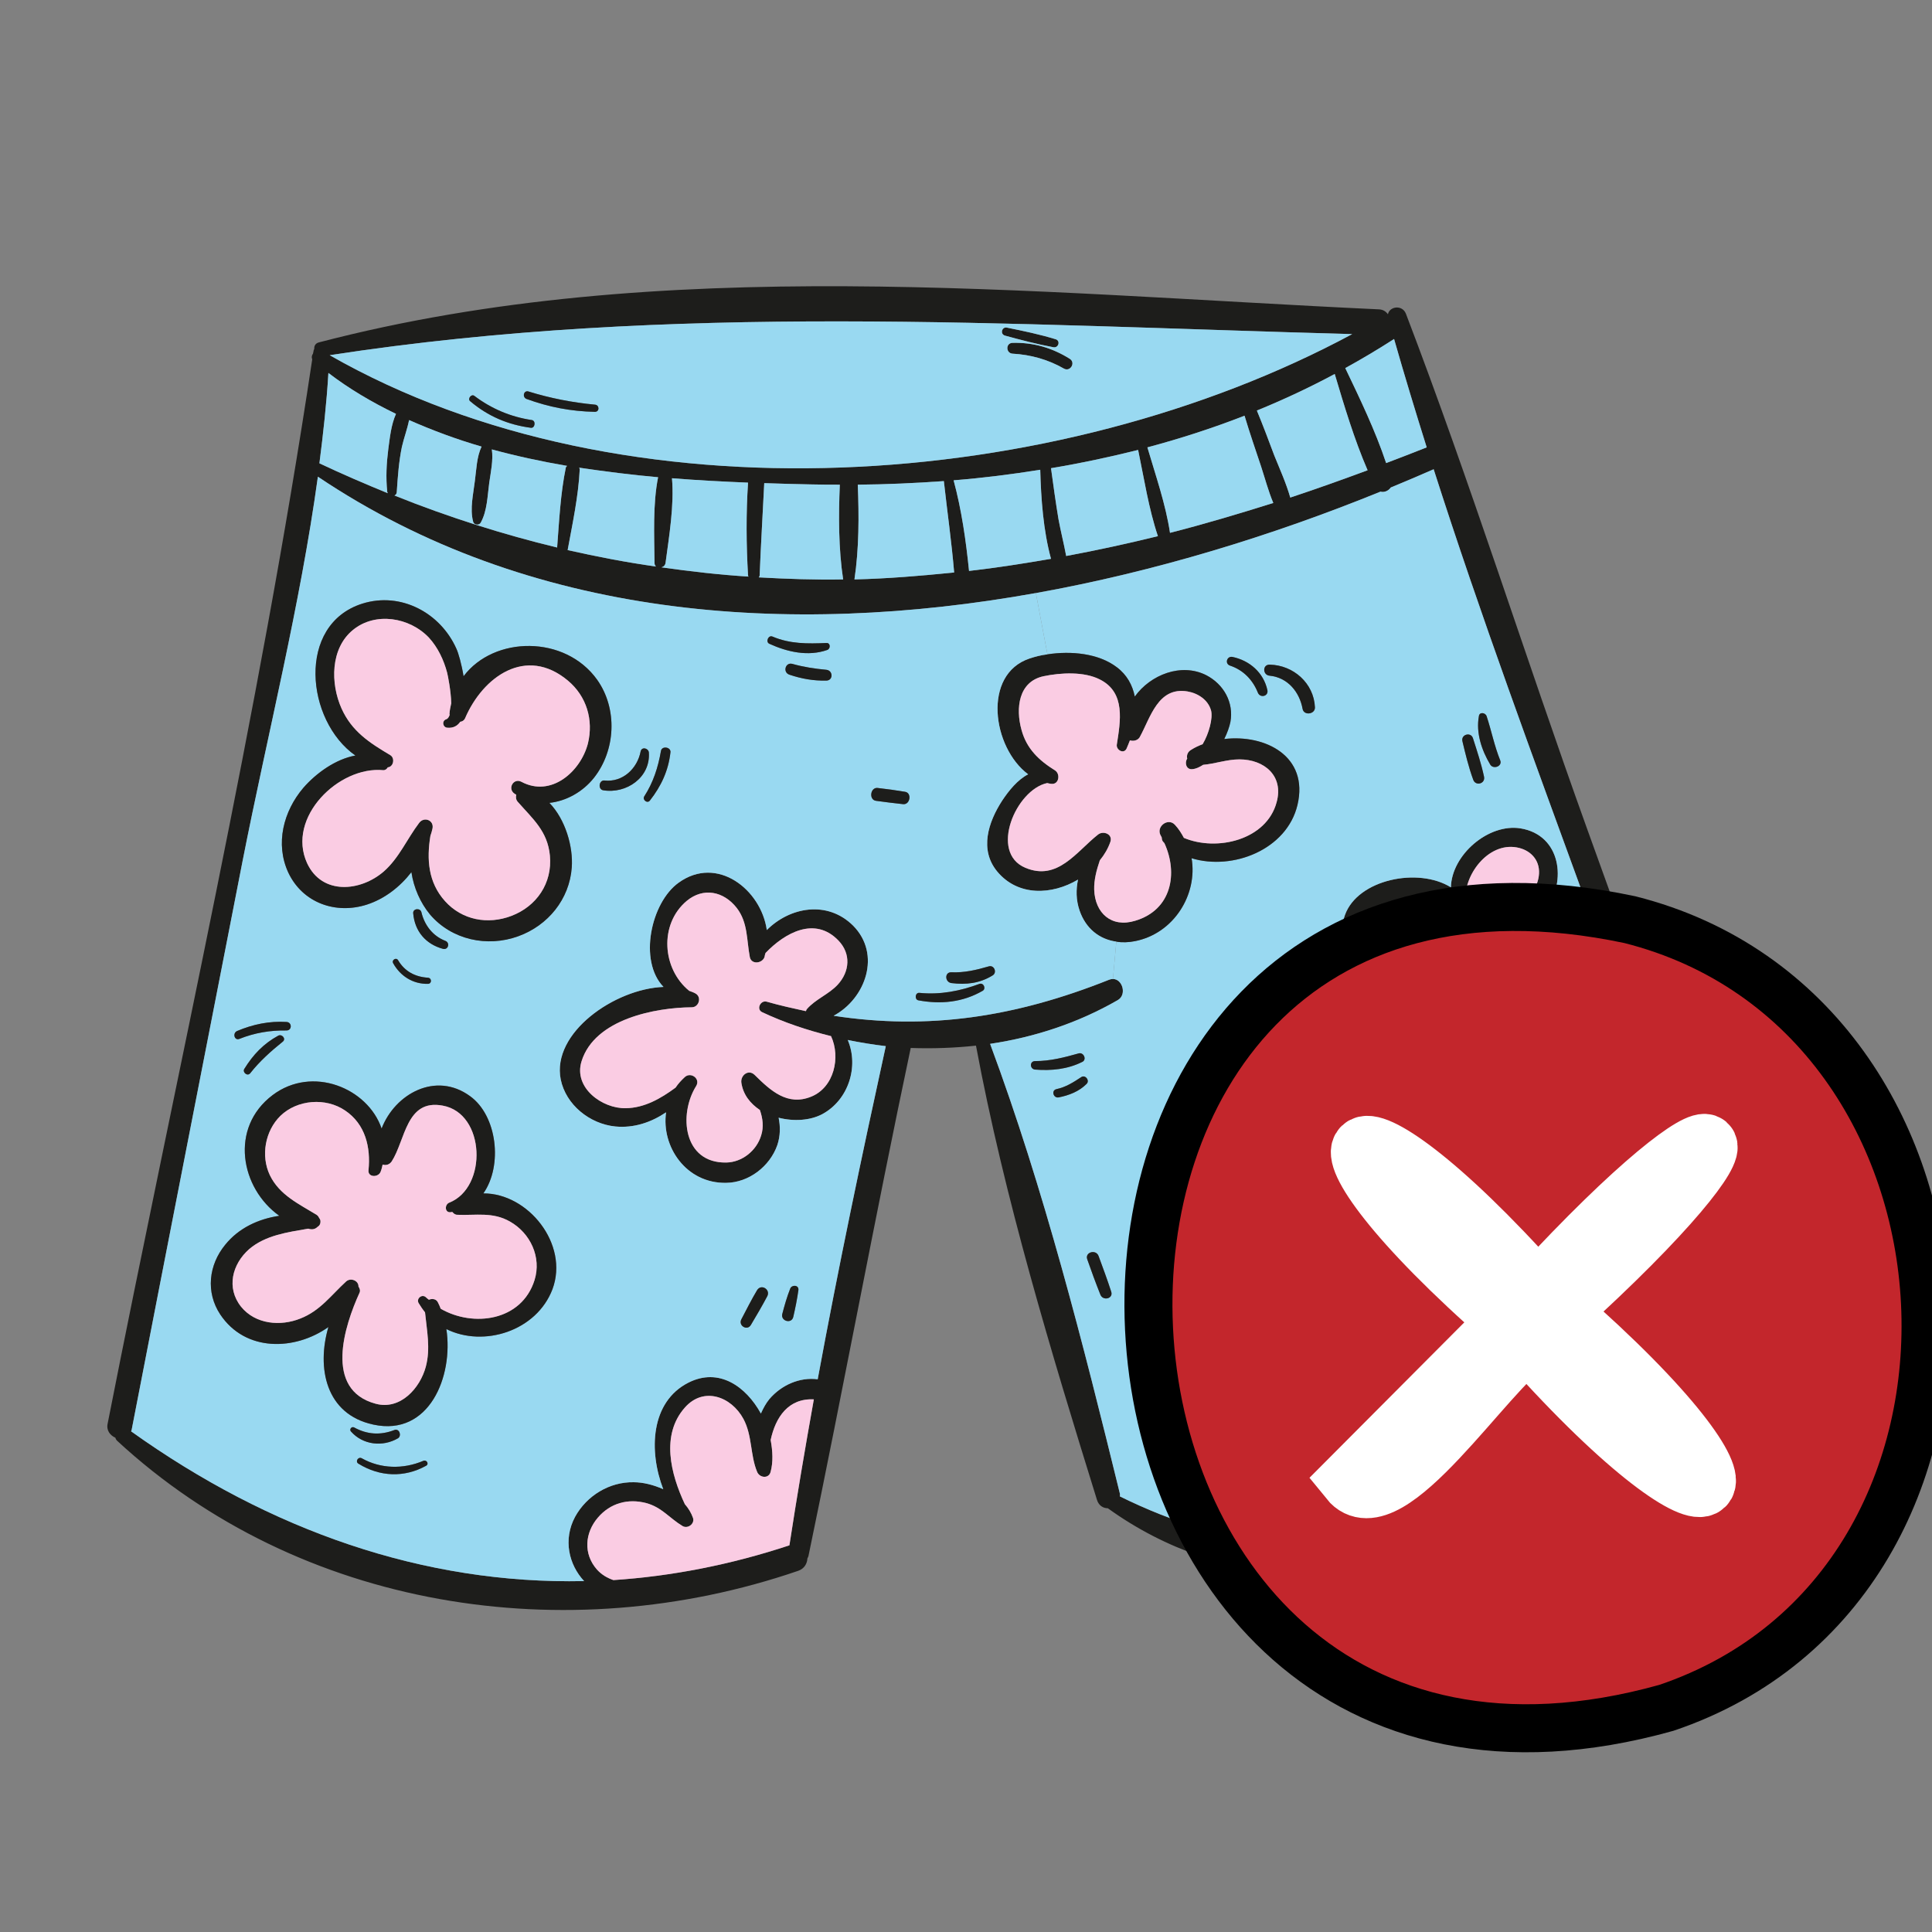<?xml version="1.0" encoding="UTF-8"?>
<svg width="54px" height="54px" viewBox="0 0 54 54" version="1.1" xmlns="http://www.w3.org/2000/svg" xmlns:xlink="http://www.w3.org/1999/xlink">
    <rect x="0" y="0" width="54" height="54" fill="#808080" stroke="none"/>
    <title>Illustrations / Help / ic-hc-article-wrong</title>
    <g id="Illustrations-/-Help-/-ic-hc-article-wrong" stroke="none" stroke-width="1" fill="none" fill-rule="evenodd">
        <g id="Icons-/-ic-hc-article-wrong" transform="translate(3, 8)" fill-rule="nonzero">
            <g id="swimsuit">
                <path d="M46.897,29.717 C46.962,29.796 46.99,29.904 46.947,30.033 C45.812,33.192 41.912,34.401 38.967,35.293 C35.218,36.43 31.239,36.516 27.964,34.156 C27.835,34.156 27.713,34.084 27.662,33.926 C26.376,29.782 25.076,25.493 24.279,21.226 C23.676,21.291 23.065,21.312 22.455,21.291 C21.456,26.011 20.58,30.767 19.596,35.495 C19.589,35.523 19.575,35.538 19.567,35.559 C19.56,35.703 19.481,35.847 19.309,35.905 C12.83,38.128 5.382,36.991 0.275,32.271 C0.246,32.242 0.232,32.213 0.225,32.185 C0.081,32.12 -0.034,31.983 0.009,31.789 C1.956,21.903 4.232,12.009 5.727,2.043 C5.705,1.993 5.712,1.935 5.748,1.885 C5.755,1.863 5.755,1.842 5.762,1.82 C5.762,1.791 5.777,1.77 5.784,1.748 C5.777,1.669 5.82,1.59 5.921,1.568 C15.495,-0.929 25.795,0.194 35.549,0.647 C35.664,0.654 35.743,0.712 35.793,0.784 C35.836,0.561 36.195,0.51 36.296,0.769 C38.106,5.504 39.628,10.354 41.345,15.124 C42.2,17.506 43.069,19.888 43.96,22.262 C44.362,23.341 44.764,24.421 45.173,25.493 C45.202,25.558 45.375,26.148 45.583,26.867 C45.784,27.248 45.964,27.63 46.136,28.026 C46.301,28.414 46.502,28.817 46.632,29.227 C46.646,29.227 46.668,29.227 46.682,29.234 C46.711,29.249 46.739,29.263 46.768,29.277 C46.897,29.328 46.969,29.529 46.926,29.652 L46.897,29.717 Z M46.215,29.839 C45.13,28.745 44.757,26.414 44.232,25.04 C43.579,23.313 42.94,21.579 42.3,19.845 C42.121,20.046 41.869,20.197 41.575,20.276 C41.402,20.319 41.216,20.341 41.029,20.334 C41.611,21.377 41.762,22.708 40.476,23.334 C39.858,23.637 39.19,23.421 38.767,22.91 C38.508,22.6 38.372,22.233 38.328,21.845 C37.675,22.572 36.482,22.938 35.757,22.24 C34.981,21.499 35.369,20.384 36.109,19.744 C35.082,19.578 34.177,18.736 34.593,17.571 C34.953,16.577 36.64,16.232 37.553,16.801 C37.574,15.894 38.601,15.009 39.499,15.153 C40.634,15.34 40.792,16.635 40.21,17.427 C40.62,17.34 41.051,17.376 41.438,17.535 C41.41,17.441 41.374,17.355 41.345,17.268 C39.88,13.246 38.379,9.202 37.072,5.115 C36.677,5.288 36.274,5.461 35.872,5.626 C35.807,5.72 35.692,5.77 35.585,5.741 C32.561,6.972 29.286,7.979 25.953,8.576 C19.015,9.821 11.789,9.289 5.885,5.324 C5.389,8.929 4.477,12.527 3.78,16.067 C2.746,21.37 1.704,26.673 0.677,31.976 C0.677,31.983 0.67,31.99 0.663,32.005 C4.549,34.782 8.844,36.286 13.326,36.192 C12.902,35.739 12.73,35.034 13.074,34.394 C13.398,33.804 14.037,33.415 14.712,33.429 C14.971,33.429 15.265,33.501 15.538,33.624 C15.129,32.559 15.179,31.184 16.242,30.645 C17.097,30.213 17.851,30.753 18.267,31.508 C18.332,31.364 18.404,31.228 18.504,31.105 C18.842,30.71 19.352,30.486 19.855,30.551 C20.429,27.436 21.083,24.327 21.758,21.24 C21.399,21.197 21.047,21.14 20.695,21.068 C21.011,21.809 20.716,22.744 19.984,23.14 C19.646,23.32 19.187,23.349 18.763,23.241 C18.813,23.485 18.813,23.745 18.727,24.004 C18.519,24.601 17.929,25.054 17.297,25.061 C16.177,25.083 15.48,24.047 15.617,23.09 C15.2,23.37 14.719,23.536 14.195,23.485 C13.484,23.413 12.816,22.881 12.672,22.169 C12.413,20.866 14.18,19.636 15.545,19.585 C14.841,18.859 15.193,17.225 15.969,16.671 C17.046,15.894 18.274,16.866 18.432,17.995 C19.072,17.355 20.12,17.153 20.846,17.873 C21.636,18.672 21.198,19.909 20.3,20.391 C22.943,20.794 25.364,20.435 28,19.384 C28.035,19.37 28.071,19.363 28.107,19.363 C28.373,19.363 28.502,19.801 28.244,19.952 C27.145,20.586 25.931,20.989 24.674,21.176 C26.183,25.234 27.274,29.558 28.301,33.746 C28.309,33.775 28.301,33.804 28.301,33.825 C31.289,35.3 34.234,35.603 37.488,34.89 C40.318,34.279 45.066,32.875 46.215,29.839 Z M41.546,19.657 C41.877,19.535 42.006,19.291 41.999,19.024 C41.927,18.837 41.855,18.65 41.79,18.463 C41.769,18.441 41.754,18.413 41.733,18.391 C41.252,17.823 40.397,17.686 39.75,18.024 C39.528,18.147 39.348,17.83 39.557,17.686 C39.564,17.679 39.578,17.679 39.592,17.672 C39.549,17.593 39.528,17.499 39.564,17.42 C39.715,17.082 39.995,16.815 40.016,16.42 C40.038,16.024 39.765,15.75 39.391,15.686 C38.587,15.542 37.89,16.47 37.962,17.218 C38.005,17.297 38.048,17.377 38.077,17.47 C38.135,17.686 37.876,17.794 37.732,17.672 C37.323,17.333 36.949,17.125 36.403,17.132 C35.894,17.132 35.254,17.297 35.103,17.859 C34.967,18.391 35.333,18.945 35.793,19.161 C36.123,19.32 36.475,19.341 36.827,19.334 C36.949,19.291 37.079,19.262 37.208,19.248 C37.266,19.248 37.301,19.276 37.337,19.305 C37.337,19.305 37.337,19.305 37.344,19.305 C37.474,19.298 37.531,19.499 37.409,19.564 C37.373,19.578 37.337,19.593 37.301,19.607 C36.77,20.133 35.484,20.687 36.066,21.658 C36.569,22.507 37.826,21.802 38.328,21.133 C38.35,20.989 38.372,20.845 38.407,20.708 C38.458,20.507 38.788,20.492 38.831,20.708 C38.96,21.406 39.097,23.514 40.354,22.673 C41.237,22.083 40.893,21.025 40.469,20.204 C40.261,20.111 40.088,19.952 39.988,19.722 C39.88,19.47 40.16,19.219 40.376,19.42 C40.698,19.722 41.129,19.823 41.546,19.657 Z M35.743,4.943 C36.123,4.799 36.497,4.655 36.877,4.504 C36.561,3.497 36.252,2.482 35.965,1.475 C35.52,1.762 35.06,2.036 34.6,2.288 C35.01,3.144 35.441,4.036 35.743,4.943 Z M35.225,5.144 C34.852,4.281 34.572,3.346 34.306,2.453 C33.595,2.835 32.87,3.173 32.13,3.475 C32.302,3.892 32.46,4.31 32.618,4.734 C32.769,5.108 32.949,5.504 33.064,5.907 C33.782,5.669 34.507,5.411 35.225,5.144 Z M32.589,6.058 C32.453,5.734 32.36,5.382 32.252,5.051 C32.094,4.576 31.929,4.101 31.785,3.619 C30.902,3.964 29.989,4.259 29.07,4.504 C29.3,5.288 29.58,6.087 29.702,6.893 C30.664,6.648 31.627,6.36 32.589,6.058 Z M29.364,6.986 C29.106,6.216 28.977,5.374 28.811,4.576 C28.007,4.777 27.195,4.95 26.376,5.087 C26.441,5.561 26.506,6.037 26.585,6.511 C26.649,6.857 26.736,7.195 26.8,7.54 C27.655,7.382 28.51,7.195 29.364,6.986 Z M26.376,7.62 C26.161,6.835 26.096,5.936 26.075,5.13 C25.27,5.259 24.466,5.36 23.654,5.425 C23.877,6.252 23.999,7.109 24.085,7.958 C24.854,7.871 25.615,7.749 26.376,7.62 Z M23.669,8.001 C23.597,7.145 23.475,6.296 23.381,5.447 C22.577,5.504 21.78,5.54 20.975,5.547 C21.011,6.411 21.011,7.339 20.882,8.195 C21.808,8.174 22.742,8.094 23.669,8.001 Z M34.795,1.338 C25.163,1.079 15.811,0.453 6.215,1.928 C14.475,6.648 26.542,5.777 34.795,1.338 Z M18.21,8.138 C18.993,8.181 19.783,8.21 20.566,8.195 C20.437,7.339 20.437,6.411 20.473,5.547 C20.214,5.547 19.955,5.547 19.697,5.54 C19.259,5.533 18.813,5.519 18.361,5.504 C18.318,6.368 18.267,7.224 18.232,8.087 C18.231,8.109 18.217,8.116 18.21,8.138 Z M20.415,19.521 C20.753,19.154 20.789,18.657 20.437,18.29 C19.776,17.6 18.935,18.075 18.397,18.636 C18.382,18.672 18.375,18.715 18.368,18.751 C18.303,18.931 18.002,18.967 17.958,18.751 C17.865,18.269 17.908,17.787 17.592,17.377 C17.226,16.909 16.658,16.794 16.192,17.182 C15.416,17.837 15.509,19.082 16.263,19.694 C16.321,19.715 16.386,19.737 16.436,19.766 C16.623,19.866 16.536,20.154 16.335,20.154 C15.33,20.161 13.62,20.478 13.254,21.665 C13.024,22.406 13.836,22.989 14.489,22.975 C15.014,22.968 15.473,22.701 15.883,22.399 C15.954,22.291 16.041,22.198 16.141,22.104 C16.306,21.953 16.587,22.147 16.457,22.356 C15.962,23.148 16.098,24.515 17.298,24.493 C17.743,24.486 18.145,24.162 18.274,23.738 C18.353,23.493 18.318,23.255 18.239,23.025 C17.973,22.845 17.772,22.601 17.721,22.262 C17.693,22.054 17.922,21.874 18.095,22.047 C18.533,22.478 19.007,22.924 19.675,22.651 C20.314,22.392 20.501,21.55 20.228,20.96 C19.56,20.795 18.914,20.579 18.303,20.291 C18.131,20.212 18.253,19.953 18.425,19.996 C18.799,20.104 19.165,20.183 19.524,20.262 C19.538,20.24 19.538,20.219 19.553,20.204 C19.797,19.924 20.163,19.794 20.415,19.521 Z M19.747,31.113 C19.036,31.077 18.677,31.609 18.54,32.249 C18.598,32.559 18.612,32.868 18.54,33.135 C18.49,33.343 18.224,33.307 18.16,33.135 C17.966,32.667 18.03,32.127 17.779,31.659 C17.441,31.033 16.666,30.746 16.141,31.343 C15.466,32.106 15.746,33.199 16.141,34.041 C16.242,34.156 16.321,34.286 16.371,34.43 C16.421,34.595 16.22,34.739 16.077,34.653 C15.718,34.437 15.495,34.128 15.064,34.013 C14.554,33.876 14.058,34.013 13.714,34.415 C13.347,34.84 13.297,35.43 13.685,35.869 C13.821,36.02 13.979,36.106 14.145,36.164 C15.768,36.056 17.413,35.739 19.065,35.193 C19.273,33.832 19.503,32.473 19.747,31.113 Z M17.922,8.116 C17.915,8.102 17.908,8.102 17.908,8.087 C17.858,7.224 17.851,6.353 17.908,5.49 C17.211,5.461 16.5,5.425 15.782,5.367 C15.847,6.123 15.703,6.979 15.603,7.728 C15.595,7.799 15.545,7.843 15.488,7.857 C16.299,7.972 17.111,8.066 17.922,8.116 Z M15.337,7.835 C15.308,7.814 15.294,7.778 15.294,7.727 C15.287,6.965 15.244,6.094 15.394,5.338 C14.655,5.274 13.922,5.18 13.189,5.072 C13.189,5.087 13.204,5.094 13.204,5.115 C13.168,5.864 13.002,6.634 12.866,7.375 C13.692,7.562 14.518,7.72 15.337,7.835 Z M12.816,5.065 C12.823,5.043 12.837,5.036 12.852,5.022 C12.141,4.9 11.437,4.749 10.747,4.561 C10.79,4.864 10.718,5.187 10.675,5.49 C10.625,5.857 10.618,6.281 10.438,6.605 C10.417,6.648 10.374,6.663 10.338,6.663 C10.287,6.663 10.237,6.634 10.223,6.576 C10.129,6.217 10.23,5.806 10.273,5.44 C10.316,5.123 10.323,4.77 10.46,4.483 C9.763,4.281 9.088,4.029 8.434,3.741 C8.384,3.993 8.291,4.238 8.233,4.49 C8.147,4.907 8.118,5.324 8.09,5.749 C8.09,5.799 8.061,5.835 8.025,5.85 C8.793,6.159 9.562,6.433 10.331,6.677 C11.077,6.915 11.825,7.123 12.572,7.303 C12.629,6.562 12.665,5.792 12.816,5.065 Z M7.853,4.554 C7.896,4.231 7.932,3.871 8.068,3.568 C7.4,3.245 6.761,2.87 6.179,2.424 C6.129,3.266 6.035,4.108 5.927,4.95 C6.567,5.252 7.206,5.526 7.838,5.785 C7.838,5.77 7.824,5.763 7.824,5.749 C7.781,5.346 7.802,4.95 7.853,4.554 Z" id="Shape" fill="#1D1D1B"></path>
                <path d="M44.232,25.04 C44.757,26.414 45.13,28.745 46.215,29.839 C45.066,32.875 40.318,34.279 37.488,34.89 C34.234,35.602 31.29,35.3 28.301,33.825 C28.301,33.804 28.309,33.775 28.301,33.746 C27.274,29.558 26.183,25.234 24.674,21.176 C25.931,20.989 27.145,20.586 28.244,19.952 C28.503,19.801 28.373,19.363 28.107,19.363 L28.201,18.319 C28.366,18.348 28.545,18.341 28.725,18.305 C29.817,18.089 30.478,16.995 30.305,15.988 C31.462,16.34 32.97,15.743 33.265,14.498 C33.588,13.131 32.36,12.52 31.218,12.656 C31.304,12.484 31.361,12.318 31.39,12.182 C31.49,11.635 31.203,11.124 30.715,10.872 C30.018,10.519 29.156,10.858 28.718,11.469 C28.653,11.152 28.503,10.865 28.215,10.649 C27.705,10.26 26.937,10.188 26.276,10.289 L25.953,8.577 C29.285,7.979 32.561,6.972 35.585,5.742 C35.692,5.77 35.807,5.72 35.872,5.626 C36.274,5.461 36.676,5.288 37.071,5.116 C38.379,9.203 39.88,13.247 41.345,17.269 C41.374,17.355 41.41,17.441 41.438,17.535 C41.05,17.377 40.619,17.341 40.21,17.427 C40.792,16.636 40.634,15.34 39.499,15.153 C38.601,15.009 37.574,15.894 37.553,16.801 C36.64,16.232 34.953,16.578 34.593,17.571 C34.177,18.737 35.082,19.578 36.109,19.744 C35.369,20.384 34.981,21.5 35.757,22.241 C36.482,22.939 37.675,22.572 38.328,21.845 C38.371,22.234 38.508,22.601 38.766,22.91 C39.19,23.421 39.858,23.637 40.476,23.335 C41.761,22.709 41.611,21.377 41.029,20.334 C41.216,20.341 41.402,20.32 41.575,20.277 C41.869,20.197 42.121,20.046 42.3,19.845 C42.939,21.579 43.579,23.313 44.232,25.04 Z M43.988,29.177 C44.053,29.407 44.369,29.307 44.34,29.083 C44.268,28.544 43.988,28.076 43.629,27.68 C43.521,27.565 43.313,27.723 43.406,27.853 C43.694,28.263 43.852,28.702 43.988,29.177 Z M43.571,30.472 C43.658,30.587 43.909,30.566 43.887,30.386 C43.823,29.839 43.536,29.321 43.334,28.817 C43.234,28.58 42.846,28.673 42.939,28.925 C43.126,29.436 43.255,30.026 43.571,30.472 Z M40.088,30.918 C40.268,30.487 40.145,30.026 39.837,29.681 C39.743,29.573 39.557,29.717 39.643,29.832 C39.873,30.134 39.894,30.444 39.822,30.81 C39.794,30.962 40.016,31.084 40.088,30.918 Z M38.896,30.336 C38.932,30.487 39.169,30.458 39.169,30.3 C39.154,29.875 38.968,29.486 38.723,29.141 C38.623,29.004 38.393,29.127 38.486,29.278 C38.702,29.609 38.802,29.961 38.896,30.336 Z M38.651,13.369 C38.738,13.513 38.996,13.419 38.932,13.254 C38.766,12.843 38.687,12.426 38.551,12.016 C38.515,11.915 38.35,11.894 38.335,12.016 C38.249,12.484 38.414,12.973 38.651,13.369 Z M38.177,13.793 C38.242,13.98 38.522,13.908 38.479,13.707 C38.4,13.34 38.285,12.995 38.17,12.635 C38.113,12.448 37.826,12.527 37.876,12.721 C37.962,13.081 38.048,13.441 38.177,13.793 Z M38.249,30.566 C38.558,29.925 38.185,29.156 37.668,28.745 C37.28,28.436 36.798,28.321 36.31,28.328 C36.411,28.155 36.482,27.968 36.511,27.788 C36.612,27.133 36.202,26.536 35.613,26.263 C34.744,25.86 33.142,26.558 33.028,27.551 C32.719,27.27 32.259,27.133 31.871,27.112 C31.196,27.076 30.392,27.378 30.126,28.055 C29.889,28.659 30.133,29.378 30.65,29.767 C30.772,29.861 30.909,29.925 31.052,29.976 C30.643,30.45 30.435,31.105 30.7,31.659 C30.937,32.134 31.447,32.357 31.957,32.285 C32.388,32.22 32.712,31.976 32.984,31.666 C33.071,32.962 34.27,33.94 35.498,33.005 C36.066,32.573 36.303,31.832 36.152,31.206 C36.971,31.379 37.969,31.163 38.249,30.566 Z M35.211,20.722 C35.312,20.643 35.225,20.499 35.11,20.55 C34.485,20.816 34.22,21.615 34.622,22.176 C34.715,22.313 34.981,22.233 34.909,22.054 C34.716,21.593 34.795,21.032 35.211,20.722 Z M34.105,20.902 C34.134,20.686 33.81,20.586 33.76,20.809 C33.688,21.183 33.581,21.557 33.566,21.938 C33.559,22.147 33.861,22.176 33.918,21.982 C34.033,21.636 34.055,21.262 34.105,20.902 Z M33.408,11.814 C33.444,12.009 33.76,11.966 33.753,11.771 C33.724,11.095 33.15,10.591 32.489,10.577 C32.281,10.57 32.288,10.872 32.489,10.886 C32.992,10.937 33.322,11.34 33.408,11.814 Z M32.158,11.361 C32.223,11.519 32.46,11.462 32.424,11.289 C32.316,10.8 31.929,10.462 31.447,10.361 C31.289,10.332 31.225,10.555 31.383,10.605 C31.749,10.728 32.015,11.001 32.158,11.361 Z M27.756,28.184 C27.827,28.371 28.129,28.299 28.057,28.098 C27.95,27.767 27.827,27.436 27.705,27.105 C27.634,26.91 27.318,26.997 27.389,27.198 C27.504,27.529 27.626,27.86 27.756,28.184 Z M27.368,22.298 C27.468,22.205 27.339,22.032 27.224,22.104 C26.994,22.255 26.793,22.384 26.527,22.442 C26.376,22.478 26.441,22.701 26.592,22.672 C26.879,22.615 27.159,22.507 27.368,22.298 Z M27.253,21.679 C27.382,21.615 27.289,21.406 27.152,21.442 C26.743,21.557 26.355,21.658 25.931,21.658 C25.773,21.658 25.78,21.881 25.931,21.895 C26.384,21.931 26.836,21.888 27.253,21.679 Z" id="Shape" fill="#99D9F1"></path>
                <path d="M44.34,29.084 C44.369,29.307 44.053,29.407 43.988,29.177 C43.852,28.702 43.694,28.263 43.406,27.853 C43.313,27.724 43.521,27.566 43.629,27.681 C43.988,28.076 44.268,28.544 44.34,29.084 Z" id="Path" fill="#1D1D1B"></path>
                <path d="M43.888,30.386 C43.909,30.566 43.658,30.587 43.572,30.472 C43.256,30.026 43.126,29.436 42.94,28.925 C42.846,28.673 43.234,28.58 43.335,28.817 C43.536,29.321 43.823,29.839 43.888,30.386 Z" id="Path" fill="#1D1D1B"></path>
                <path d="M41.999,19.024 C42.006,19.291 41.877,19.535 41.546,19.657 C41.129,19.823 40.698,19.722 40.375,19.42 C40.16,19.219 39.88,19.47 39.987,19.722 C40.088,19.952 40.26,20.111 40.469,20.204 C40.892,21.024 41.237,22.082 40.354,22.672 C39.097,23.514 38.96,21.406 38.831,20.708 C38.788,20.492 38.458,20.506 38.407,20.708 C38.371,20.845 38.35,20.989 38.328,21.132 C37.826,21.802 36.568,22.507 36.066,21.658 C35.484,20.686 36.77,20.132 37.301,19.607 C37.337,19.593 37.373,19.578 37.409,19.564 C37.531,19.499 37.474,19.298 37.344,19.305 C37.337,19.305 37.337,19.305 37.337,19.305 C37.301,19.276 37.265,19.247 37.208,19.247 C37.079,19.262 36.949,19.291 36.827,19.334 C36.475,19.341 36.123,19.319 35.793,19.161 C35.333,18.945 34.967,18.391 35.103,17.859 C35.254,17.297 35.893,17.132 36.403,17.132 C36.949,17.125 37.323,17.333 37.732,17.672 C37.876,17.794 38.134,17.686 38.077,17.47 C38.048,17.377 38.005,17.297 37.962,17.218 C37.89,16.47 38.587,15.542 39.391,15.685 C39.765,15.75 40.038,16.024 40.016,16.419 C39.995,16.815 39.714,17.081 39.564,17.42 C39.528,17.499 39.549,17.592 39.592,17.672 C39.578,17.679 39.564,17.679 39.556,17.686 C39.348,17.83 39.528,18.146 39.75,18.024 C40.397,17.686 41.251,17.823 41.733,18.391 C41.754,18.413 41.769,18.441 41.79,18.463 C41.855,18.65 41.927,18.837 41.999,19.024 Z" id="Path" fill="#FACCE3"></path>
                <path d="M39.837,29.681 C40.145,30.026 40.268,30.487 40.088,30.918 C40.016,31.084 39.793,30.962 39.822,30.81 C39.894,30.444 39.872,30.134 39.643,29.832 C39.557,29.717 39.743,29.573 39.837,29.681 Z" id="Path" fill="#1D1D1B"></path>
                <path d="M39.169,30.3 C39.169,30.458 38.932,30.487 38.896,30.336 C38.802,29.961 38.702,29.609 38.486,29.278 C38.393,29.127 38.623,29.004 38.723,29.141 C38.967,29.486 39.154,29.875 39.169,30.3 Z" id="Path" fill="#1D1D1B"></path>
                <path d="M38.932,13.254 C38.996,13.419 38.738,13.513 38.652,13.369 C38.415,12.973 38.249,12.484 38.336,12.016 C38.35,11.894 38.515,11.915 38.551,12.016 C38.687,12.426 38.766,12.843 38.932,13.254 Z" id="Path" fill="#1D1D1B"></path>
                <path d="M38.479,13.707 C38.522,13.908 38.242,13.98 38.177,13.793 C38.048,13.441 37.962,13.081 37.876,12.721 C37.826,12.527 38.113,12.448 38.17,12.635 C38.285,12.994 38.4,13.34 38.479,13.707 Z" id="Path" fill="#1D1D1B"></path>
                <path d="M37.668,28.745 C38.185,29.156 38.558,29.925 38.249,30.566 C37.969,31.163 36.971,31.379 36.152,31.206 C36.303,31.832 36.066,32.573 35.498,33.005 C34.27,33.94 33.071,32.962 32.984,31.666 C32.712,31.976 32.388,32.22 31.957,32.285 C31.448,32.357 30.938,32.134 30.7,31.659 C30.435,31.105 30.643,30.45 31.052,29.976 C30.909,29.925 30.772,29.861 30.65,29.767 C30.133,29.378 29.889,28.659 30.126,28.055 C30.392,27.378 31.196,27.076 31.871,27.112 C32.259,27.133 32.719,27.27 33.028,27.551 C33.142,26.558 34.744,25.86 35.613,26.263 C36.202,26.536 36.612,27.133 36.511,27.788 C36.482,27.968 36.41,28.155 36.31,28.328 C36.798,28.321 37.28,28.436 37.668,28.745 Z M37.538,30.515 C38.242,30.091 37.481,29.199 37.064,28.983 C36.698,28.788 36.281,28.759 35.872,28.781 C35.721,28.875 35.549,28.932 35.355,28.911 C35.125,28.889 34.988,28.565 35.225,28.443 C35.577,28.263 35.915,28.083 35.951,27.637 C35.98,27.256 35.692,26.925 35.362,26.766 C34.651,26.428 33.128,27.148 33.459,28.083 C33.502,28.198 33.394,28.277 33.294,28.277 C33.229,28.335 33.136,28.356 33.042,28.284 C32.697,27.989 32.424,27.709 31.943,27.651 C31.512,27.608 30.974,27.73 30.715,28.105 C30.399,28.558 30.643,29.184 31.089,29.443 C31.218,29.522 31.362,29.558 31.505,29.587 C31.749,29.436 32.022,29.35 32.303,29.364 C32.396,29.364 32.475,29.429 32.504,29.501 C32.525,29.501 32.547,29.493 32.561,29.486 C32.726,29.436 32.805,29.666 32.676,29.753 C32.489,29.868 32.288,29.954 32.08,30.004 C31.62,30.285 31.096,30.522 31.189,31.184 C31.34,32.285 32.64,31.407 33.057,31.055 C33.129,30.997 33.222,31.012 33.28,31.069 C33.359,31.083 33.43,31.119 33.466,31.227 C33.596,31.638 33.596,32.105 33.876,32.465 C34.206,32.89 34.702,32.832 35.111,32.559 C35.657,32.192 35.83,31.551 35.6,31.019 C35.32,30.868 35.104,30.652 35.032,30.371 C34.989,30.198 35.183,30.026 35.341,30.134 C35.643,30.335 35.88,30.544 36.253,30.608 C36.597,30.674 37.229,30.702 37.538,30.515 Z" id="Shape" fill="#1D1D1B"></path>
                <path d="M37.064,28.983 C37.481,29.199 38.242,30.091 37.538,30.515 C37.229,30.703 36.597,30.674 36.252,30.609 C35.879,30.544 35.642,30.336 35.34,30.134 C35.182,30.026 34.988,30.199 35.031,30.372 C35.103,30.652 35.319,30.868 35.599,31.019 C35.829,31.552 35.656,32.192 35.11,32.559 C34.701,32.832 34.205,32.89 33.875,32.466 C33.595,32.106 33.595,31.638 33.465,31.228 C33.43,31.12 33.358,31.084 33.279,31.07 C33.221,31.012 33.128,30.998 33.056,31.055 C32.639,31.408 31.339,32.286 31.189,31.185 C31.095,30.523 31.619,30.285 32.079,30.005 C32.287,29.955 32.489,29.868 32.675,29.753 C32.804,29.667 32.725,29.436 32.56,29.487 C32.546,29.494 32.524,29.501 32.503,29.501 C32.474,29.429 32.395,29.365 32.302,29.365 C32.022,29.35 31.749,29.436 31.504,29.588 C31.361,29.559 31.217,29.523 31.088,29.444 C30.642,29.185 30.398,28.559 30.714,28.105 C30.973,27.731 31.512,27.609 31.942,27.652 C32.424,27.71 32.697,27.99 33.041,28.285 C33.135,28.357 33.228,28.335 33.293,28.278 C33.393,28.278 33.501,28.199 33.458,28.084 C33.127,27.148 34.65,26.429 35.361,26.767 C35.692,26.925 35.979,27.256 35.95,27.638 C35.914,28.084 35.576,28.264 35.225,28.443 C34.988,28.566 35.124,28.89 35.354,28.911 C35.548,28.933 35.72,28.875 35.871,28.782 C36.281,28.76 36.698,28.788 37.064,28.983 Z" id="Path" fill="#FACCE3"></path>
                <path d="M36.877,4.504 C36.497,4.655 36.123,4.799 35.743,4.943 C35.441,4.036 35.01,3.144 34.601,2.288 C35.06,2.036 35.52,1.762 35.965,1.475 C36.252,2.482 36.561,3.496 36.877,4.504 Z" id="Path" fill="#99D9F1"></path>
                <path d="M35.111,20.55 C35.225,20.499 35.312,20.643 35.211,20.722 C34.795,21.032 34.716,21.593 34.909,22.054 C34.981,22.233 34.716,22.313 34.622,22.176 C34.22,21.615 34.486,20.816 35.111,20.55 Z" id="Path" fill="#1D1D1B"></path>
                <path d="M34.306,2.453 C34.572,3.345 34.852,4.281 35.225,5.144 C34.507,5.41 33.782,5.669 33.063,5.907 C32.949,5.504 32.769,5.108 32.618,4.734 C32.46,4.31 32.302,3.892 32.13,3.475 C32.87,3.173 33.595,2.834 34.306,2.453 Z" id="Path" fill="#99D9F1"></path>
                <path d="M33.76,20.809 C33.81,20.586 34.134,20.686 34.105,20.902 C34.055,21.262 34.033,21.636 33.918,21.982 C33.861,22.176 33.559,22.147 33.566,21.938 C33.581,21.557 33.688,21.183 33.76,20.809 Z" id="Path" fill="#1D1D1B"></path>
                <path d="M33.753,11.771 C33.76,11.966 33.444,12.009 33.408,11.814 C33.322,11.34 32.992,10.937 32.489,10.886 C32.288,10.872 32.281,10.57 32.489,10.577 C33.15,10.591 33.724,11.095 33.753,11.771 Z" id="Path" fill="#1D1D1B"></path>
                <path d="M31.218,12.656 C32.359,12.52 33.588,13.131 33.265,14.498 C32.97,15.743 31.462,16.34 30.305,15.988 C30.478,16.995 29.817,18.089 28.725,18.305 C28.545,18.341 28.366,18.348 28.201,18.319 C27.727,18.254 27.346,17.952 27.173,17.448 C27.073,17.153 27.073,16.866 27.13,16.585 C26.405,17.017 25.457,17.06 24.875,16.362 C24.365,15.75 24.624,14.973 25.012,14.376 C25.198,14.095 25.443,13.793 25.737,13.642 C24.732,12.894 24.451,10.843 25.78,10.404 C25.931,10.354 26.096,10.311 26.276,10.289 C26.937,10.188 27.705,10.26 28.215,10.649 C28.503,10.865 28.653,11.152 28.718,11.469 C29.156,10.857 30.018,10.519 30.715,10.872 C31.203,11.124 31.49,11.634 31.39,12.181 C31.361,12.318 31.304,12.484 31.218,12.656 Z M32.683,14.419 C32.884,13.685 32.338,13.225 31.641,13.225 C31.297,13.225 30.966,13.347 30.629,13.376 C30.528,13.441 30.427,13.491 30.32,13.498 C30.155,13.512 30.104,13.318 30.183,13.203 C30.162,13.117 30.19,13.016 30.291,12.958 C30.392,12.894 30.499,12.843 30.614,12.8 C30.794,12.498 30.901,12.073 30.851,11.865 C30.772,11.563 30.485,11.375 30.19,11.325 C29.364,11.188 29.156,12.059 28.854,12.606 C28.797,12.699 28.675,12.721 28.581,12.692 C28.553,12.771 28.517,12.85 28.488,12.922 C28.409,13.088 28.193,12.958 28.215,12.814 C28.316,12.16 28.467,11.361 27.748,10.994 C27.303,10.764 26.649,10.8 26.168,10.9 C25.464,11.051 25.385,11.8 25.55,12.397 C25.694,12.93 26.039,13.253 26.491,13.534 C26.642,13.635 26.599,13.93 26.391,13.908 C26.348,13.908 26.312,13.894 26.269,13.886 C25.392,14.074 24.645,15.829 25.658,16.254 C26.563,16.635 27.087,15.8 27.691,15.326 C27.834,15.21 28.107,15.311 28.035,15.527 C27.971,15.714 27.87,15.887 27.741,16.045 C27.648,16.318 27.576,16.592 27.583,16.865 C27.605,17.52 28.064,17.937 28.725,17.736 C29.752,17.434 29.932,16.405 29.544,15.563 C29.537,15.556 29.53,15.556 29.53,15.548 C29.486,15.512 29.472,15.462 29.472,15.412 C29.465,15.397 29.458,15.376 29.443,15.354 C29.3,15.109 29.644,14.843 29.838,15.052 C29.946,15.167 30.025,15.296 30.09,15.419 C31.016,15.808 32.403,15.477 32.683,14.419 Z" id="Shape" fill="#1D1D1B"></path>
                <path d="M31.641,13.225 C32.338,13.225 32.884,13.685 32.683,14.419 C32.403,15.477 31.016,15.808 30.09,15.419 C30.025,15.297 29.946,15.167 29.838,15.052 C29.644,14.844 29.3,15.11 29.443,15.355 C29.458,15.376 29.465,15.398 29.472,15.412 C29.472,15.463 29.486,15.513 29.53,15.549 C29.53,15.556 29.537,15.556 29.544,15.563 C29.932,16.405 29.752,17.434 28.725,17.737 C28.064,17.938 27.605,17.521 27.583,16.866 C27.576,16.593 27.648,16.319 27.741,16.046 C27.87,15.887 27.971,15.715 28.036,15.528 C28.108,15.312 27.835,15.211 27.691,15.326 C27.087,15.801 26.563,16.636 25.658,16.254 C24.645,15.83 25.392,14.074 26.269,13.887 C26.312,13.894 26.348,13.909 26.391,13.909 C26.599,13.93 26.642,13.635 26.491,13.535 C26.039,13.254 25.694,12.93 25.551,12.398 C25.385,11.8 25.464,11.052 26.168,10.901 C26.65,10.8 27.303,10.764 27.748,10.995 C28.467,11.362 28.316,12.16 28.215,12.815 C28.194,12.959 28.409,13.089 28.488,12.923 C28.517,12.851 28.553,12.772 28.582,12.693 C28.675,12.722 28.797,12.7 28.854,12.607 C29.156,12.06 29.364,11.189 30.19,11.326 C30.485,11.376 30.772,11.563 30.851,11.865 C30.902,12.074 30.794,12.499 30.614,12.801 C30.499,12.844 30.392,12.894 30.291,12.959 C30.19,13.017 30.162,13.117 30.183,13.204 C30.104,13.319 30.155,13.513 30.32,13.499 C30.428,13.492 30.528,13.441 30.629,13.377 C30.966,13.347 31.297,13.225 31.641,13.225 Z" id="Path" fill="#FACCE3"></path>
                <path d="M32.424,11.289 C32.46,11.462 32.223,11.519 32.158,11.361 C32.015,11.001 31.749,10.728 31.383,10.605 C31.225,10.555 31.289,10.332 31.447,10.361 C31.929,10.462 32.317,10.8 32.424,11.289 Z" id="Path" fill="#1D1D1B"></path>
                <path d="M32.252,5.051 C32.36,5.382 32.453,5.734 32.589,6.058 C31.627,6.36 30.664,6.648 29.702,6.893 C29.58,6.087 29.3,5.288 29.07,4.504 C29.989,4.259 30.902,3.964 31.785,3.619 C31.929,4.101 32.094,4.576 32.252,5.051 Z" id="Path" fill="#99D9F1"></path>
                <path d="M28.811,4.576 C28.977,5.375 29.106,6.216 29.364,6.986 C28.51,7.195 27.655,7.382 26.8,7.54 C26.736,7.195 26.649,6.857 26.585,6.511 C26.506,6.036 26.441,5.561 26.376,5.086 C27.195,4.95 28.007,4.777 28.811,4.576 Z" id="Path" fill="#99D9F1"></path>
                <path d="M28.201,18.319 L28.108,19.363 C28.072,19.363 28.036,19.37 28,19.384 C25.364,20.435 22.943,20.794 20.3,20.391 C21.198,19.909 21.636,18.672 20.846,17.873 C20.12,17.153 19.072,17.355 18.433,17.995 C18.275,16.866 17.046,15.894 15.969,16.671 C15.193,17.225 14.841,18.859 15.545,19.585 C14.181,19.636 12.414,20.866 12.672,22.169 C12.816,22.881 13.484,23.413 14.195,23.485 C14.719,23.536 15.2,23.37 15.617,23.09 C15.48,24.047 16.177,25.083 17.298,25.061 C17.93,25.054 18.519,24.601 18.727,24.004 C18.813,23.745 18.813,23.486 18.763,23.241 C19.187,23.349 19.646,23.32 19.984,23.14 C20.717,22.744 21.011,21.809 20.695,21.068 C21.047,21.14 21.399,21.197 21.758,21.24 C21.083,24.327 20.429,27.436 19.855,30.551 C19.352,30.486 18.842,30.71 18.504,31.105 C18.404,31.228 18.332,31.364 18.267,31.508 C17.851,30.753 17.097,30.213 16.242,30.645 C15.179,31.184 15.129,32.559 15.538,33.624 C15.265,33.501 14.971,33.429 14.712,33.429 C14.037,33.415 13.398,33.804 13.075,34.394 C12.73,35.034 12.902,35.739 13.326,36.192 C8.844,36.286 4.549,34.782 0.663,32.005 C0.67,31.99 0.678,31.983 0.678,31.976 C1.705,26.673 2.746,21.37 3.78,16.067 C4.477,12.527 5.389,8.929 5.885,5.324 C11.789,9.289 19.015,9.821 25.953,8.576 L26.276,10.289 C26.097,10.31 25.931,10.354 25.781,10.404 C24.452,10.843 24.732,12.893 25.737,13.642 C25.443,13.793 25.199,14.095 25.012,14.376 C24.624,14.973 24.366,15.75 24.875,16.362 C25.457,17.06 26.405,17.017 27.131,16.585 C27.073,16.865 27.073,17.153 27.174,17.448 C27.346,17.952 27.727,18.254 28.201,18.319 Z M24.746,19.262 C24.875,19.183 24.789,18.967 24.638,19.01 C24.293,19.111 23.956,19.19 23.597,19.175 C23.396,19.161 23.403,19.456 23.597,19.477 C24.006,19.528 24.387,19.485 24.746,19.262 Z M24.466,19.693 C24.567,19.636 24.495,19.463 24.38,19.499 C23.834,19.701 23.281,19.809 22.699,19.751 C22.577,19.737 22.555,19.938 22.67,19.959 C23.295,20.075 23.906,20.017 24.466,19.693 Z M22.246,14.477 C22.44,14.491 22.491,14.16 22.297,14.131 C22.038,14.088 21.787,14.052 21.528,14.023 C21.327,14.002 21.277,14.355 21.485,14.383 C21.737,14.419 21.988,14.448 22.246,14.477 Z M20.12,10.167 C20.221,10.131 20.214,9.965 20.099,9.972 C19.567,9.994 19.086,10.001 18.59,9.792 C18.476,9.742 18.389,9.943 18.504,9.994 C19.007,10.224 19.589,10.354 20.12,10.167 Z M20.099,11.023 C20.293,11.016 20.286,10.742 20.099,10.721 C19.776,10.692 19.452,10.642 19.144,10.555 C18.95,10.505 18.871,10.793 19.065,10.858 C19.409,10.973 19.733,11.03 20.099,11.023 Z M19.316,28.055 C19.33,27.911 19.129,27.903 19.086,28.019 C18.993,28.256 18.928,28.486 18.863,28.731 C18.82,28.925 19.122,29.011 19.172,28.81 C19.23,28.558 19.28,28.314 19.316,28.055 Z M18.447,28.227 C18.54,28.04 18.275,27.875 18.16,28.062 C18.002,28.328 17.865,28.601 17.722,28.875 C17.628,29.055 17.887,29.206 17.987,29.033 C18.145,28.767 18.303,28.501 18.447,28.227 Z M15.739,13.03 C15.761,12.879 15.495,12.836 15.473,12.994 C15.394,13.448 15.258,13.872 15.006,14.261 C14.949,14.354 15.093,14.469 15.164,14.376 C15.48,13.973 15.682,13.541 15.739,13.03 Z M13.857,14.088 C14.511,14.196 15.186,13.729 15.136,13.031 C15.121,12.908 14.935,12.865 14.906,13.002 C14.813,13.484 14.403,13.872 13.893,13.815 C13.742,13.8 13.706,14.059 13.857,14.088 Z M13.599,13.743 C14.209,12.973 14.267,11.814 13.692,11.001 C12.794,9.742 10.805,9.771 9.957,10.901 C9.9,10.555 9.813,10.253 9.756,10.131 C9.311,9.13 8.205,8.533 7.127,8.871 C5.281,9.454 5.547,12.145 6.933,13.117 C6.38,13.218 5.842,13.606 5.483,14.016 C4.922,14.671 4.685,15.585 5.059,16.391 C5.461,17.24 6.387,17.563 7.257,17.283 C7.745,17.124 8.176,16.793 8.499,16.376 C8.564,16.815 8.751,17.232 9.016,17.556 C9.62,18.268 10.618,18.484 11.487,18.168 C12.32,17.866 12.916,17.132 12.981,16.247 C13.024,15.664 12.802,14.901 12.356,14.44 C12.823,14.39 13.283,14.139 13.599,13.743 Z M12.442,28.033 C12.909,26.774 11.76,25.349 10.51,25.356 C11.056,24.579 10.898,23.183 10.137,22.636 C9.181,21.938 8.039,22.572 7.666,23.543 C7.278,22.406 5.727,21.773 4.62,22.608 C3.407,23.521 3.723,25.212 4.807,25.982 C4.225,26.068 3.672,26.32 3.292,26.795 C2.832,27.356 2.746,28.119 3.155,28.738 C3.859,29.796 5.245,29.753 6.179,29.091 C5.849,30.22 6.093,31.53 7.436,31.818 C8.995,32.156 9.677,30.472 9.476,29.148 C10.517,29.666 11.997,29.206 12.442,28.033 Z M9.383,18.521 C9.533,18.557 9.584,18.348 9.447,18.297 C9.095,18.161 8.865,17.859 8.779,17.499 C8.751,17.369 8.535,17.391 8.549,17.528 C8.592,18.031 8.901,18.391 9.383,18.521 Z M8.959,19.499 C9.074,19.499 9.074,19.334 8.959,19.327 C8.607,19.305 8.312,19.154 8.126,18.837 C8.075,18.751 7.939,18.83 7.989,18.923 C8.19,19.283 8.542,19.506 8.959,19.499 Z M8.908,32.969 C9.002,32.919 8.923,32.789 8.829,32.832 C8.269,33.07 7.637,33.055 7.113,32.76 C7.012,32.703 6.919,32.854 7.019,32.911 C7.616,33.278 8.298,33.307 8.908,32.969 Z M8.126,32.199 C8.233,32.127 8.161,31.919 8.025,31.969 C7.637,32.12 7.263,32.098 6.897,31.897 C6.825,31.861 6.754,31.955 6.811,32.012 C7.142,32.386 7.695,32.451 8.126,32.199 Z M5.008,20.802 C5.166,20.802 5.166,20.571 5.008,20.564 C4.527,20.535 4.075,20.629 3.629,20.816 C3.493,20.874 3.55,21.089 3.687,21.039 C4.118,20.866 4.556,20.794 5.008,20.802 Z M4.908,21.111 C5.001,21.032 4.879,20.895 4.779,20.946 C4.369,21.169 4.075,21.478 3.83,21.874 C3.766,21.967 3.916,22.097 3.995,21.996 C4.254,21.665 4.577,21.377 4.908,21.111 Z" id="Shape" fill="#99D9F1"></path>
                <path d="M28.057,28.098 C28.129,28.299 27.827,28.371 27.755,28.184 C27.626,27.86 27.504,27.529 27.389,27.198 C27.317,26.997 27.633,26.911 27.705,27.105 C27.827,27.436 27.95,27.767 28.057,28.098 Z" id="Path" fill="#1D1D1B"></path>
                <path d="M27.224,22.104 C27.339,22.032 27.468,22.205 27.368,22.298 C27.16,22.507 26.879,22.615 26.592,22.672 C26.441,22.701 26.376,22.478 26.527,22.442 C26.793,22.385 26.994,22.255 27.224,22.104 Z" id="Path" fill="#1D1D1B"></path>
                <path d="M27.152,21.442 C27.289,21.406 27.382,21.614 27.253,21.679 C26.836,21.888 26.384,21.931 25.931,21.895 C25.78,21.881 25.773,21.658 25.931,21.658 C26.355,21.658 26.743,21.557 27.152,21.442 Z" id="Path" fill="#1D1D1B"></path>
                <path d="M26.901,2.029 C27.073,2.137 26.915,2.403 26.736,2.302 C26.298,2.05 25.809,1.913 25.299,1.885 C25.112,1.87 25.105,1.59 25.299,1.582 C25.881,1.568 26.405,1.719 26.901,2.029 Z" id="Path" fill="#1D1D1B"></path>
                <path d="M26.506,1.482 C26.649,1.525 26.585,1.734 26.441,1.705 C25.981,1.619 25.536,1.503 25.091,1.381 C24.94,1.338 25.005,1.122 25.148,1.158 C25.608,1.251 26.06,1.345 26.506,1.482 Z" id="Path" fill="#1D1D1B"></path>
                <path d="M26.075,5.13 C26.096,5.936 26.161,6.835 26.376,7.619 C25.615,7.749 24.854,7.871 24.085,7.958 C23.999,7.109 23.877,6.252 23.654,5.425 C24.466,5.36 25.27,5.259 26.075,5.13 Z" id="Path" fill="#99D9F1"></path>
                <path d="M24.638,19.01 C24.789,18.967 24.875,19.183 24.746,19.262 C24.387,19.485 24.006,19.528 23.597,19.478 C23.403,19.456 23.396,19.161 23.597,19.176 C23.956,19.19 24.293,19.111 24.638,19.01 Z" id="Path" fill="#1D1D1B"></path>
                <path d="M24.38,19.499 C24.495,19.463 24.566,19.636 24.466,19.693 C23.906,20.017 23.295,20.075 22.67,19.96 C22.555,19.938 22.577,19.737 22.699,19.751 C23.281,19.809 23.834,19.701 24.38,19.499 Z" id="Path" fill="#1D1D1B"></path>
                <path d="M23.381,5.447 C23.475,6.296 23.597,7.145 23.669,8.001 C22.742,8.094 21.808,8.174 20.882,8.195 C21.011,7.339 21.011,6.411 20.975,5.547 C21.78,5.54 22.577,5.504 23.381,5.447 Z" id="Path" fill="#99D9F1"></path>
                <path d="M22.297,14.131 C22.491,14.16 22.441,14.491 22.247,14.477 C21.988,14.448 21.737,14.419 21.485,14.383 C21.277,14.355 21.327,14.002 21.528,14.024 C21.787,14.052 22.038,14.088 22.297,14.131 Z" id="Path" fill="#1D1D1B"></path>
                <path d="M6.215,1.928 C15.811,0.453 25.163,1.079 34.795,1.338 C26.542,5.777 14.475,6.648 6.215,1.928 Z M26.736,2.302 C26.915,2.403 27.073,2.137 26.901,2.029 C26.405,1.719 25.881,1.568 25.299,1.583 C25.105,1.59 25.112,1.87 25.299,1.885 C25.809,1.913 26.297,2.05 26.736,2.302 Z M26.441,1.705 C26.585,1.734 26.649,1.525 26.506,1.482 C26.06,1.345 25.608,1.251 25.148,1.158 C25.005,1.122 24.94,1.338 25.091,1.381 C25.536,1.503 25.981,1.619 26.441,1.705 Z M13.627,3.511 C13.764,3.511 13.757,3.317 13.627,3.31 C13.002,3.252 12.378,3.13 11.774,2.943 C11.638,2.899 11.587,3.101 11.717,3.151 C12.349,3.381 12.959,3.496 13.627,3.511 Z M11.839,3.957 C11.954,3.971 11.983,3.763 11.868,3.741 C11.279,3.655 10.733,3.424 10.259,3.065 C10.173,3 10.058,3.151 10.144,3.216 C10.639,3.633 11.192,3.871 11.839,3.957 Z" id="Shape" fill="#99D9F1"></path>
                <path d="M20.566,8.195 C19.783,8.21 18.993,8.181 18.21,8.138 C18.217,8.116 18.232,8.109 18.232,8.087 C18.267,7.224 18.318,6.368 18.361,5.504 C18.813,5.518 19.259,5.533 19.697,5.54 C19.955,5.547 20.214,5.547 20.473,5.547 C20.436,6.411 20.436,7.339 20.566,8.195 Z" id="Path" fill="#99D9F1"></path>
                <path d="M20.436,18.29 C20.788,18.657 20.752,19.154 20.415,19.521 C20.163,19.794 19.797,19.924 19.553,20.204 C19.539,20.219 19.539,20.24 19.524,20.262 C19.165,20.183 18.799,20.104 18.425,19.996 C18.253,19.953 18.131,20.212 18.303,20.291 C18.914,20.579 19.56,20.795 20.228,20.96 C20.501,21.55 20.314,22.392 19.675,22.651 C19.007,22.924 18.533,22.478 18.095,22.047 C17.923,21.874 17.693,22.054 17.721,22.262 C17.772,22.601 17.973,22.845 18.239,23.025 C18.318,23.256 18.353,23.493 18.274,23.738 C18.145,24.162 17.743,24.486 17.298,24.493 C16.098,24.514 15.962,23.147 16.457,22.356 C16.586,22.147 16.306,21.953 16.141,22.104 C16.041,22.197 15.954,22.291 15.883,22.399 C15.473,22.701 15.014,22.968 14.489,22.975 C13.836,22.989 13.024,22.406 13.254,21.665 C13.62,20.478 15.33,20.161 16.335,20.154 C16.536,20.154 16.622,19.866 16.436,19.766 C16.386,19.737 16.321,19.715 16.263,19.694 C15.509,19.082 15.416,17.837 16.192,17.182 C16.658,16.794 17.226,16.909 17.592,17.377 C17.908,17.787 17.865,18.269 17.958,18.751 C18.001,18.967 18.303,18.931 18.368,18.751 C18.375,18.715 18.382,18.672 18.397,18.636 C18.935,18.075 19.776,17.6 20.436,18.29 Z" id="Path" fill="#FACCE3"></path>
                <path d="M20.099,9.972 C20.214,9.965 20.221,10.131 20.121,10.167 C19.589,10.354 19.007,10.224 18.504,9.994 C18.39,9.943 18.476,9.742 18.591,9.792 C19.086,10.001 19.567,9.994 20.099,9.972 Z" id="Path" fill="#1D1D1B"></path>
                <path d="M20.099,10.721 C20.286,10.742 20.293,11.016 20.099,11.023 C19.733,11.03 19.409,10.973 19.065,10.858 C18.871,10.793 18.95,10.505 19.144,10.555 C19.452,10.642 19.776,10.692 20.099,10.721 Z" id="Path" fill="#1D1D1B"></path>
                <path d="M18.54,32.249 C18.677,31.609 19.036,31.077 19.747,31.113 C19.503,32.473 19.273,33.832 19.064,35.192 C17.412,35.739 15.768,36.056 14.144,36.164 C13.979,36.106 13.821,36.02 13.685,35.869 C13.297,35.43 13.347,34.84 13.713,34.415 C14.058,34.012 14.554,33.876 15.064,34.012 C15.495,34.128 15.717,34.437 16.077,34.653 C16.22,34.739 16.421,34.595 16.371,34.43 C16.321,34.286 16.242,34.156 16.141,34.041 C15.746,33.199 15.466,32.105 16.141,31.343 C16.666,30.746 17.441,31.033 17.779,31.659 C18.03,32.127 17.966,32.667 18.16,33.134 C18.224,33.307 18.49,33.343 18.54,33.134 C18.612,32.868 18.598,32.559 18.54,32.249 Z" id="Path" fill="#FACCE3"></path>
                <path d="M19.086,28.019 C19.129,27.903 19.33,27.911 19.316,28.055 C19.28,28.314 19.23,28.558 19.172,28.81 C19.122,29.012 18.82,28.925 18.864,28.731 C18.928,28.486 18.993,28.256 19.086,28.019 Z" id="Path" fill="#1D1D1B"></path>
                <path d="M18.16,28.062 C18.275,27.875 18.54,28.04 18.447,28.227 C18.303,28.501 18.145,28.767 17.987,29.033 C17.887,29.206 17.628,29.055 17.721,28.875 C17.865,28.601 18.001,28.328 18.16,28.062 Z" id="Path" fill="#1D1D1B"></path>
                <path d="M17.908,8.087 C17.908,8.102 17.915,8.102 17.922,8.116 C17.111,8.066 16.299,7.972 15.488,7.857 C15.545,7.843 15.595,7.799 15.603,7.728 C15.703,6.979 15.847,6.123 15.782,5.367 C16.5,5.425 17.211,5.461 17.908,5.49 C17.851,6.353 17.858,7.224 17.908,8.087 Z" id="Path" fill="#99D9F1"></path>
                <path d="M15.473,12.994 C15.495,12.836 15.761,12.879 15.739,13.03 C15.682,13.541 15.48,13.973 15.164,14.376 C15.093,14.469 14.949,14.354 15.006,14.261 C15.258,13.872 15.394,13.448 15.473,12.994 Z" id="Path" fill="#1D1D1B"></path>
                <path d="M15.294,7.728 C15.294,7.778 15.308,7.814 15.337,7.835 C14.518,7.72 13.692,7.562 12.866,7.375 C13.002,6.634 13.168,5.864 13.204,5.116 C13.204,5.094 13.189,5.087 13.189,5.072 C13.922,5.18 14.655,5.274 15.394,5.339 C15.243,6.094 15.287,6.965 15.294,7.728 Z" id="Path" fill="#99D9F1"></path>
                <path d="M15.136,13.03 C15.186,13.728 14.511,14.196 13.857,14.088 C13.706,14.059 13.742,13.8 13.893,13.815 C14.403,13.872 14.813,13.484 14.906,13.002 C14.935,12.865 15.121,12.908 15.136,13.03 Z" id="Path" fill="#1D1D1B"></path>
                <path d="M13.692,11.001 C14.267,11.814 14.209,12.973 13.599,13.743 C13.283,14.139 12.823,14.391 12.356,14.441 C12.802,14.901 13.024,15.664 12.981,16.247 C12.916,17.132 12.32,17.866 11.487,18.168 C10.618,18.485 9.62,18.269 9.016,17.557 C8.75,17.233 8.564,16.815 8.499,16.377 C8.176,16.794 7.745,17.125 7.257,17.283 C6.387,17.564 5.461,17.24 5.059,16.391 C4.685,15.585 4.922,14.671 5.482,14.016 C5.841,13.606 6.38,13.218 6.933,13.117 C5.547,12.146 5.281,9.455 7.127,8.872 C8.205,8.533 9.311,9.131 9.756,10.131 C9.813,10.253 9.9,10.556 9.957,10.901 C10.805,9.771 12.794,9.742 13.692,11.001 Z M13.433,12.779 C13.591,12.124 13.397,11.462 12.873,11.023 C11.703,10.044 10.496,10.915 10,12.074 C9.971,12.138 9.921,12.167 9.864,12.174 C9.785,12.289 9.67,12.354 9.505,12.34 C9.375,12.333 9.339,12.146 9.476,12.102 C9.519,12.088 9.548,12.038 9.569,11.98 C9.569,11.973 9.562,11.966 9.562,11.958 C9.569,11.85 9.591,11.757 9.612,11.656 C9.605,11.318 9.519,10.886 9.497,10.8 C9.404,10.447 9.239,10.095 8.987,9.821 C8.449,9.253 7.493,9.095 6.868,9.605 C6.229,10.123 6.236,11.109 6.545,11.8 C6.833,12.441 7.321,12.757 7.903,13.103 C8.047,13.182 8.003,13.433 7.838,13.448 C7.816,13.491 7.773,13.527 7.716,13.527 C6.466,13.405 5.001,14.851 5.583,16.125 C5.999,17.024 7.077,16.923 7.73,16.355 C8.154,15.981 8.377,15.448 8.714,15.002 C8.851,14.815 9.138,14.923 9.088,15.16 C9.074,15.232 9.052,15.297 9.03,15.362 C8.923,16.017 8.966,16.664 9.44,17.189 C9.914,17.715 10.632,17.851 11.293,17.6 C11.997,17.333 12.442,16.686 12.37,15.916 C12.306,15.232 11.896,14.894 11.473,14.412 C11.415,14.347 11.415,14.276 11.43,14.211 C11.415,14.204 11.394,14.196 11.379,14.182 C11.178,14.045 11.351,13.736 11.573,13.851 C12.406,14.297 13.232,13.563 13.433,12.779 Z" id="Shape" fill="#1D1D1B"></path>
                <path d="M13.627,3.31 C13.757,3.317 13.764,3.511 13.627,3.511 C12.959,3.497 12.349,3.381 11.717,3.151 C11.588,3.101 11.638,2.899 11.774,2.943 C12.378,3.13 13.002,3.252 13.627,3.31 Z" id="Path" fill="#1D1D1B"></path>
                <path d="M12.873,11.023 C13.398,11.462 13.592,12.124 13.433,12.779 C13.232,13.563 12.406,14.297 11.573,13.851 C11.35,13.736 11.178,14.045 11.379,14.182 C11.393,14.196 11.415,14.204 11.429,14.211 C11.415,14.276 11.415,14.348 11.472,14.412 C11.896,14.894 12.306,15.232 12.37,15.916 C12.442,16.686 11.997,17.333 11.293,17.6 C10.632,17.852 9.914,17.715 9.44,17.189 C8.966,16.664 8.923,16.017 9.03,15.362 C9.052,15.297 9.073,15.232 9.088,15.16 C9.138,14.923 8.851,14.815 8.714,15.002 C8.376,15.448 8.154,15.981 7.73,16.355 C7.077,16.923 5.999,17.024 5.583,16.125 C5.001,14.851 6.466,13.405 7.716,13.527 C7.773,13.527 7.816,13.491 7.838,13.448 C8.003,13.434 8.046,13.182 7.903,13.103 C7.321,12.757 6.832,12.441 6.545,11.8 C6.236,11.109 6.229,10.124 6.868,9.605 C7.493,9.095 8.448,9.253 8.987,9.821 C9.238,10.095 9.404,10.447 9.497,10.8 C9.519,10.886 9.605,11.318 9.612,11.656 C9.59,11.757 9.569,11.85 9.562,11.958 C9.562,11.966 9.569,11.973 9.569,11.98 C9.548,12.038 9.519,12.088 9.476,12.102 C9.339,12.146 9.375,12.333 9.504,12.34 C9.67,12.354 9.785,12.289 9.864,12.174 C9.921,12.167 9.971,12.138 10,12.074 C10.496,10.915 11.703,10.044 12.873,11.023 Z" id="Path" fill="#FACCE3"></path>
                <path d="M12.852,5.022 C12.837,5.036 12.823,5.044 12.816,5.065 C12.665,5.792 12.629,6.562 12.572,7.303 C11.825,7.123 11.077,6.914 10.331,6.677 L10.338,6.663 C10.374,6.663 10.417,6.648 10.438,6.605 C10.618,6.281 10.625,5.857 10.675,5.49 C10.718,5.187 10.79,4.864 10.747,4.561 C11.437,4.749 12.141,4.9 12.852,5.022 Z" id="Path" fill="#99D9F1"></path>
                <path d="M10.51,25.356 C11.76,25.349 12.909,26.774 12.442,28.033 C11.997,29.206 10.517,29.666 9.476,29.148 C9.677,30.472 8.995,32.156 7.436,31.818 C6.093,31.53 5.849,30.22 6.179,29.091 C5.245,29.753 3.859,29.796 3.155,28.738 C2.746,28.119 2.832,27.357 3.292,26.795 C3.672,26.321 4.225,26.069 4.807,25.982 C3.723,25.212 3.407,23.522 4.62,22.608 C5.727,21.773 7.278,22.406 7.666,23.543 C8.039,22.572 9.181,21.939 10.137,22.637 C10.898,23.183 11.056,24.579 10.51,25.356 Z M11.94,27.781 C12.141,27.141 11.825,26.464 11.25,26.141 C10.769,25.867 10.302,25.975 9.785,25.954 C9.72,25.954 9.677,25.918 9.641,25.874 C9.627,25.874 9.612,25.882 9.591,25.882 C9.426,25.896 9.426,25.666 9.555,25.615 C10.632,25.191 10.568,23.119 9.375,22.903 C8.348,22.708 8.334,23.867 7.946,24.464 C7.881,24.557 7.781,24.579 7.694,24.55 C7.68,24.615 7.666,24.68 7.637,24.752 C7.572,24.917 7.278,24.91 7.299,24.709 C7.364,24.068 7.213,23.421 6.646,23.039 C6.107,22.672 5.31,22.73 4.836,23.19 C4.412,23.608 4.283,24.299 4.541,24.845 C4.807,25.399 5.353,25.651 5.848,25.954 C5.892,25.982 5.906,26.018 5.927,26.054 C5.935,26.061 5.935,26.069 5.942,26.076 C5.942,26.083 5.942,26.083 5.949,26.09 C5.97,26.162 5.949,26.248 5.884,26.284 C5.834,26.335 5.762,26.371 5.676,26.356 C5.654,26.356 5.633,26.342 5.611,26.342 C5.037,26.443 4.426,26.522 3.966,26.911 C3.485,27.335 3.32,27.997 3.737,28.522 C4.139,29.019 4.843,29.076 5.396,28.853 C5.949,28.637 6.25,28.206 6.674,27.817 C6.803,27.702 7.026,27.795 7.019,27.961 C7.055,28.011 7.077,28.076 7.048,28.134 C6.631,29.048 6.042,30.846 7.5,31.235 C8.19,31.422 8.743,30.796 8.901,30.199 C9.037,29.688 8.93,29.191 8.879,28.681 C8.815,28.601 8.757,28.515 8.7,28.421 C8.628,28.292 8.8,28.155 8.908,28.263 C8.929,28.285 8.958,28.306 8.987,28.328 C9.073,28.292 9.188,28.299 9.238,28.4 C9.267,28.458 9.296,28.515 9.317,28.58 C10.23,29.105 11.58,28.925 11.94,27.781 Z" id="Shape" fill="#1D1D1B"></path>
                <path d="M11.25,26.141 C11.825,26.464 12.141,27.141 11.94,27.781 C11.58,28.925 10.23,29.105 9.318,28.58 C9.296,28.515 9.268,28.458 9.239,28.4 C9.189,28.299 9.074,28.292 8.988,28.328 C8.959,28.306 8.93,28.285 8.909,28.263 C8.801,28.155 8.628,28.292 8.7,28.421 C8.758,28.515 8.815,28.601 8.88,28.681 C8.93,29.191 9.038,29.688 8.902,30.199 C8.744,30.796 8.191,31.422 7.501,31.235 C6.043,30.846 6.632,29.048 7.048,28.134 C7.077,28.076 7.056,28.011 7.02,27.961 C7.027,27.796 6.804,27.702 6.675,27.817 C6.251,28.206 5.949,28.637 5.396,28.853 C4.843,29.076 4.14,29.019 3.737,28.522 C3.321,27.997 3.486,27.335 3.967,26.911 C4.427,26.522 5.037,26.443 5.612,26.342 C5.634,26.342 5.655,26.356 5.677,26.356 C5.763,26.371 5.835,26.335 5.885,26.284 C5.95,26.248 5.971,26.162 5.95,26.09 C5.942,26.083 5.942,26.083 5.942,26.076 C5.935,26.069 5.935,26.061 5.928,26.054 C5.907,26.018 5.892,25.982 5.849,25.954 C5.354,25.651 4.808,25.4 4.542,24.845 C4.283,24.299 4.413,23.608 4.836,23.19 C5.31,22.73 6.108,22.672 6.646,23.039 C7.214,23.421 7.365,24.068 7.3,24.709 C7.278,24.91 7.573,24.917 7.638,24.752 C7.667,24.68 7.681,24.615 7.695,24.55 C7.781,24.579 7.882,24.557 7.947,24.464 C8.334,23.867 8.349,22.708 9.376,22.903 C10.568,23.119 10.633,25.191 9.556,25.615 C9.426,25.666 9.426,25.896 9.591,25.882 C9.613,25.882 9.627,25.874 9.642,25.874 C9.678,25.918 9.721,25.954 9.785,25.954 C10.302,25.975 10.769,25.867 11.25,26.141 Z" id="Path" fill="#FACCE3"></path>
                <path d="M11.868,3.741 C11.983,3.763 11.954,3.971 11.839,3.957 C11.192,3.871 10.639,3.633 10.144,3.216 C10.058,3.151 10.173,3 10.259,3.065 C10.733,3.424 11.279,3.655 11.868,3.741 Z" id="Path" fill="#1D1D1B"></path>
                <path d="M10.338,6.662 L10.331,6.677 C9.562,6.432 8.793,6.159 8.025,5.849 C8.061,5.835 8.09,5.799 8.09,5.749 C8.118,5.324 8.147,4.907 8.233,4.489 C8.291,4.238 8.384,3.993 8.434,3.741 C9.088,4.029 9.763,4.281 10.46,4.482 C10.323,4.77 10.316,5.122 10.273,5.439 C10.23,5.806 10.129,6.216 10.223,6.576 C10.237,6.634 10.287,6.662 10.338,6.662 Z" id="Path" fill="#99D9F1"></path>
                <path d="M9.447,18.297 C9.584,18.348 9.533,18.557 9.382,18.521 C8.901,18.391 8.592,18.031 8.549,17.528 C8.535,17.391 8.75,17.369 8.779,17.499 C8.865,17.859 9.095,18.161 9.447,18.297 Z" id="Path" fill="#1D1D1B"></path>
                <path d="M8.959,19.327 C9.074,19.334 9.074,19.499 8.959,19.499 C8.542,19.506 8.19,19.283 7.989,18.923 C7.939,18.83 8.075,18.751 8.126,18.837 C8.312,19.154 8.607,19.305 8.959,19.327 Z" id="Path" fill="#1D1D1B"></path>
                <path d="M8.829,32.832 C8.923,32.789 9.002,32.919 8.908,32.969 C8.298,33.307 7.615,33.278 7.019,32.911 C6.919,32.854 7.012,32.703 7.113,32.76 C7.637,33.055 8.269,33.07 8.829,32.832 Z" id="Path" fill="#1D1D1B"></path>
                <path d="M8.025,31.969 C8.162,31.919 8.233,32.127 8.126,32.199 C7.695,32.451 7.142,32.386 6.811,32.012 C6.754,31.954 6.826,31.861 6.897,31.897 C7.264,32.098 7.637,32.12 8.025,31.969 Z" id="Path" fill="#1D1D1B"></path>
                <path d="M8.068,3.568 C7.932,3.871 7.896,4.23 7.853,4.554 C7.803,4.95 7.781,5.346 7.824,5.749 C7.824,5.763 7.838,5.77 7.838,5.785 C7.206,5.526 6.567,5.252 5.928,4.95 C6.036,4.108 6.129,3.266 6.179,2.424 C6.761,2.87 7.4,3.245 8.068,3.568 Z" id="Path" fill="#99D9F1"></path>
                <path d="M5.008,20.564 C5.166,20.571 5.166,20.802 5.008,20.802 C4.556,20.794 4.118,20.866 3.687,21.039 C3.55,21.089 3.493,20.874 3.629,20.816 C4.074,20.629 4.527,20.535 5.008,20.564 Z" id="Path" fill="#1D1D1B"></path>
                <path d="M4.779,20.946 C4.879,20.895 5.001,21.032 4.908,21.111 C4.577,21.377 4.254,21.665 3.995,21.996 C3.916,22.097 3.766,21.967 3.83,21.874 C4.074,21.478 4.369,21.168 4.779,20.946 Z" id="Path" fill="#1D1D1B"></path>
            </g>
            <g id="food-waste" transform="translate(27.717, 16.674)">
                <path d="M10.984,24.326 C10.79,24.326 10.618,24.201 10.556,24.016 C10.495,23.831 10.558,23.628 10.714,23.511 L16.935,18.89 L8.624,23.711 C8.414,23.836 8.144,23.771 8.013,23.565 C7.882,23.358 7.938,23.085 8.139,22.947 L15.07,18.08 L6.768,22.891 C6.556,23.008 6.291,22.937 6.165,22.73 C6.039,22.523 6.098,22.253 6.298,22.118 L7.015,21.657 L5.842,22.335 C5.632,22.448 5.37,22.378 5.244,22.174 C5.119,21.97 5.173,21.703 5.368,21.565 L10.949,17.861 L4.723,21.471 C4.511,21.586 4.247,21.514 4.122,21.308 C3.997,21.101 4.056,20.833 4.256,20.697 L5.281,20.043 L3.999,20.785 C3.789,20.904 3.523,20.835 3.396,20.63 C3.268,20.424 3.324,20.154 3.523,20.017 L10.922,15.065 L3.019,19.646 C2.809,19.763 2.544,19.694 2.418,19.488 C2.291,19.283 2.347,19.014 2.545,18.877 L9.393,14.341 L2.245,18.484 C2.035,18.599 1.772,18.529 1.646,18.325 C1.519,18.121 1.574,17.854 1.77,17.716 L9.55,12.507 L1.573,17.127 C1.36,17.249 1.09,17.179 0.963,16.969 C0.836,16.759 0.899,16.485 1.105,16.353 L1.519,16.09 L1.248,16.247 C1.038,16.364 0.775,16.296 0.647,16.092 C0.519,15.889 0.572,15.62 0.768,15.481 L9.199,9.728 L0.836,14.576 C0.624,14.703 0.349,14.636 0.22,14.425 C0.09,14.214 0.153,13.938 0.362,13.805 L5.009,10.746 L0.683,13.254 C0.471,13.381 0.197,13.314 0.067,13.103 C-0.062,12.892 0.001,12.616 0.209,12.483 L4.137,9.891 L0.683,11.893 C0.474,12.014 0.208,11.949 0.078,11.745 C-0.052,11.541 0,11.271 0.197,11.131 L7.187,6.159 L1.009,9.739 C0.8,9.86 0.533,9.794 0.403,9.59 C0.274,9.385 0.328,9.115 0.525,8.976 L4.591,6.122 L1.663,7.819 C1.453,7.941 1.184,7.874 1.055,7.668 C0.925,7.461 0.982,7.189 1.183,7.052 L2.227,6.339 C2.041,6.326 1.882,6.199 1.827,6.02 C1.772,5.841 1.833,5.647 1.98,5.531 L4.236,3.75 C4.085,3.677 3.987,3.526 3.981,3.359 C3.974,3.191 4.06,3.034 4.205,2.949 L8.151,0.661 C8.356,0.543 8.616,0.603 8.749,0.799 C8.881,0.995 8.841,1.261 8.656,1.408 L7.477,2.341 L11.421,0.058 C11.631,-0.06 11.897,0.008 12.025,0.212 C12.153,0.417 12.098,0.687 11.9,0.825 L11.733,0.94 L13.159,0.113 C13.368,-0.007 13.635,0.059 13.765,0.263 C13.894,0.468 13.84,0.738 13.643,0.877 L9.58,3.73 L15.154,0.497 C15.363,0.38 15.625,0.447 15.754,0.648 C15.882,0.849 15.833,1.116 15.641,1.258 L8.648,6.233 L17.177,1.29 C17.387,1.171 17.654,1.24 17.781,1.447 C17.908,1.653 17.85,1.923 17.65,2.06 L13.721,4.656 L18.346,1.975 C18.557,1.855 18.826,1.924 18.953,2.132 C19.081,2.34 19.021,2.611 18.819,2.747 L14.174,5.804 L19.408,2.77 C19.618,2.652 19.883,2.719 20.011,2.924 C20.139,3.129 20.085,3.398 19.887,3.537 L11.463,9.286 L20.643,3.964 C20.855,3.842 21.126,3.913 21.252,4.123 C21.379,4.333 21.316,4.606 21.11,4.739 L20.677,5.011 L21.237,4.686 C21.447,4.571 21.71,4.641 21.837,4.845 C21.963,5.049 21.909,5.317 21.713,5.455 L13.932,10.663 L22.069,5.949 C22.28,5.83 22.546,5.899 22.673,6.106 C22.8,6.312 22.743,6.582 22.543,6.719 L15.704,11.249 L22.692,7.202 C22.903,7.076 23.176,7.142 23.305,7.352 C23.435,7.561 23.374,7.836 23.168,7.971 L15.759,12.925 L23.186,8.62 C23.398,8.502 23.666,8.572 23.792,8.781 C23.918,8.989 23.857,9.26 23.655,9.394 L22.626,10.051 L23.412,9.598 C23.622,9.481 23.887,9.551 24.014,9.756 C24.14,9.961 24.084,10.23 23.887,10.367 L18.305,14.072 L23.594,11.006 C23.807,10.881 24.08,10.95 24.208,11.161 C24.336,11.373 24.272,11.648 24.063,11.78 L23.342,12.241 L23.607,12.088 C23.816,11.967 24.083,12.033 24.212,12.238 C24.342,12.442 24.288,12.713 24.091,12.852 L17.165,17.712 L23.391,14.101 C23.598,13.982 23.862,14.046 23.993,14.246 C24.124,14.447 24.076,14.715 23.885,14.858 L17.658,19.479 L22.582,16.625 C22.789,16.507 23.051,16.57 23.182,16.77 C23.312,16.969 23.266,17.237 23.076,17.38 L20.238,19.495 L21.212,18.931 C21.426,18.818 21.691,18.895 21.812,19.105 C21.933,19.315 21.867,19.584 21.663,19.714 L13.88,24.226 C13.673,24.345 13.411,24.281 13.28,24.081 C13.149,23.882 13.196,23.615 13.386,23.471 L16.224,21.356 L11.21,24.263 C11.142,24.304 11.064,24.326 10.984,24.326 L10.984,24.326 Z" id="Path"></path>
                <g id="Group" transform="translate(1.382, 0.676)">
                    <path d="M13.457,0.355 C23.849,2.977 24.72,18.925 14.475,22.385 C-3.858,27.508 -5.408,-3.641 13.457,0.355 L13.457,0.355 Z" id="Path" stroke="#000000" stroke-width="1.342" fill="#C3262C"></path>
                    <path d="M5.627,16.013 C6.665,17.297 9.461,12.886 10.632,12.16 C16.201,18.406 17.859,16.89 11.471,11.317 C17.696,5.686 16.463,4.677 10.888,10.732 C5.319,4.485 3.662,6.001 10.049,11.574 L5.627,16.013 Z" id="Path" stroke="#FFFFFF" stroke-width="1.677" fill="#FFFFFF"></path>
                </g>
            </g>
        </g>
    </g>
</svg>